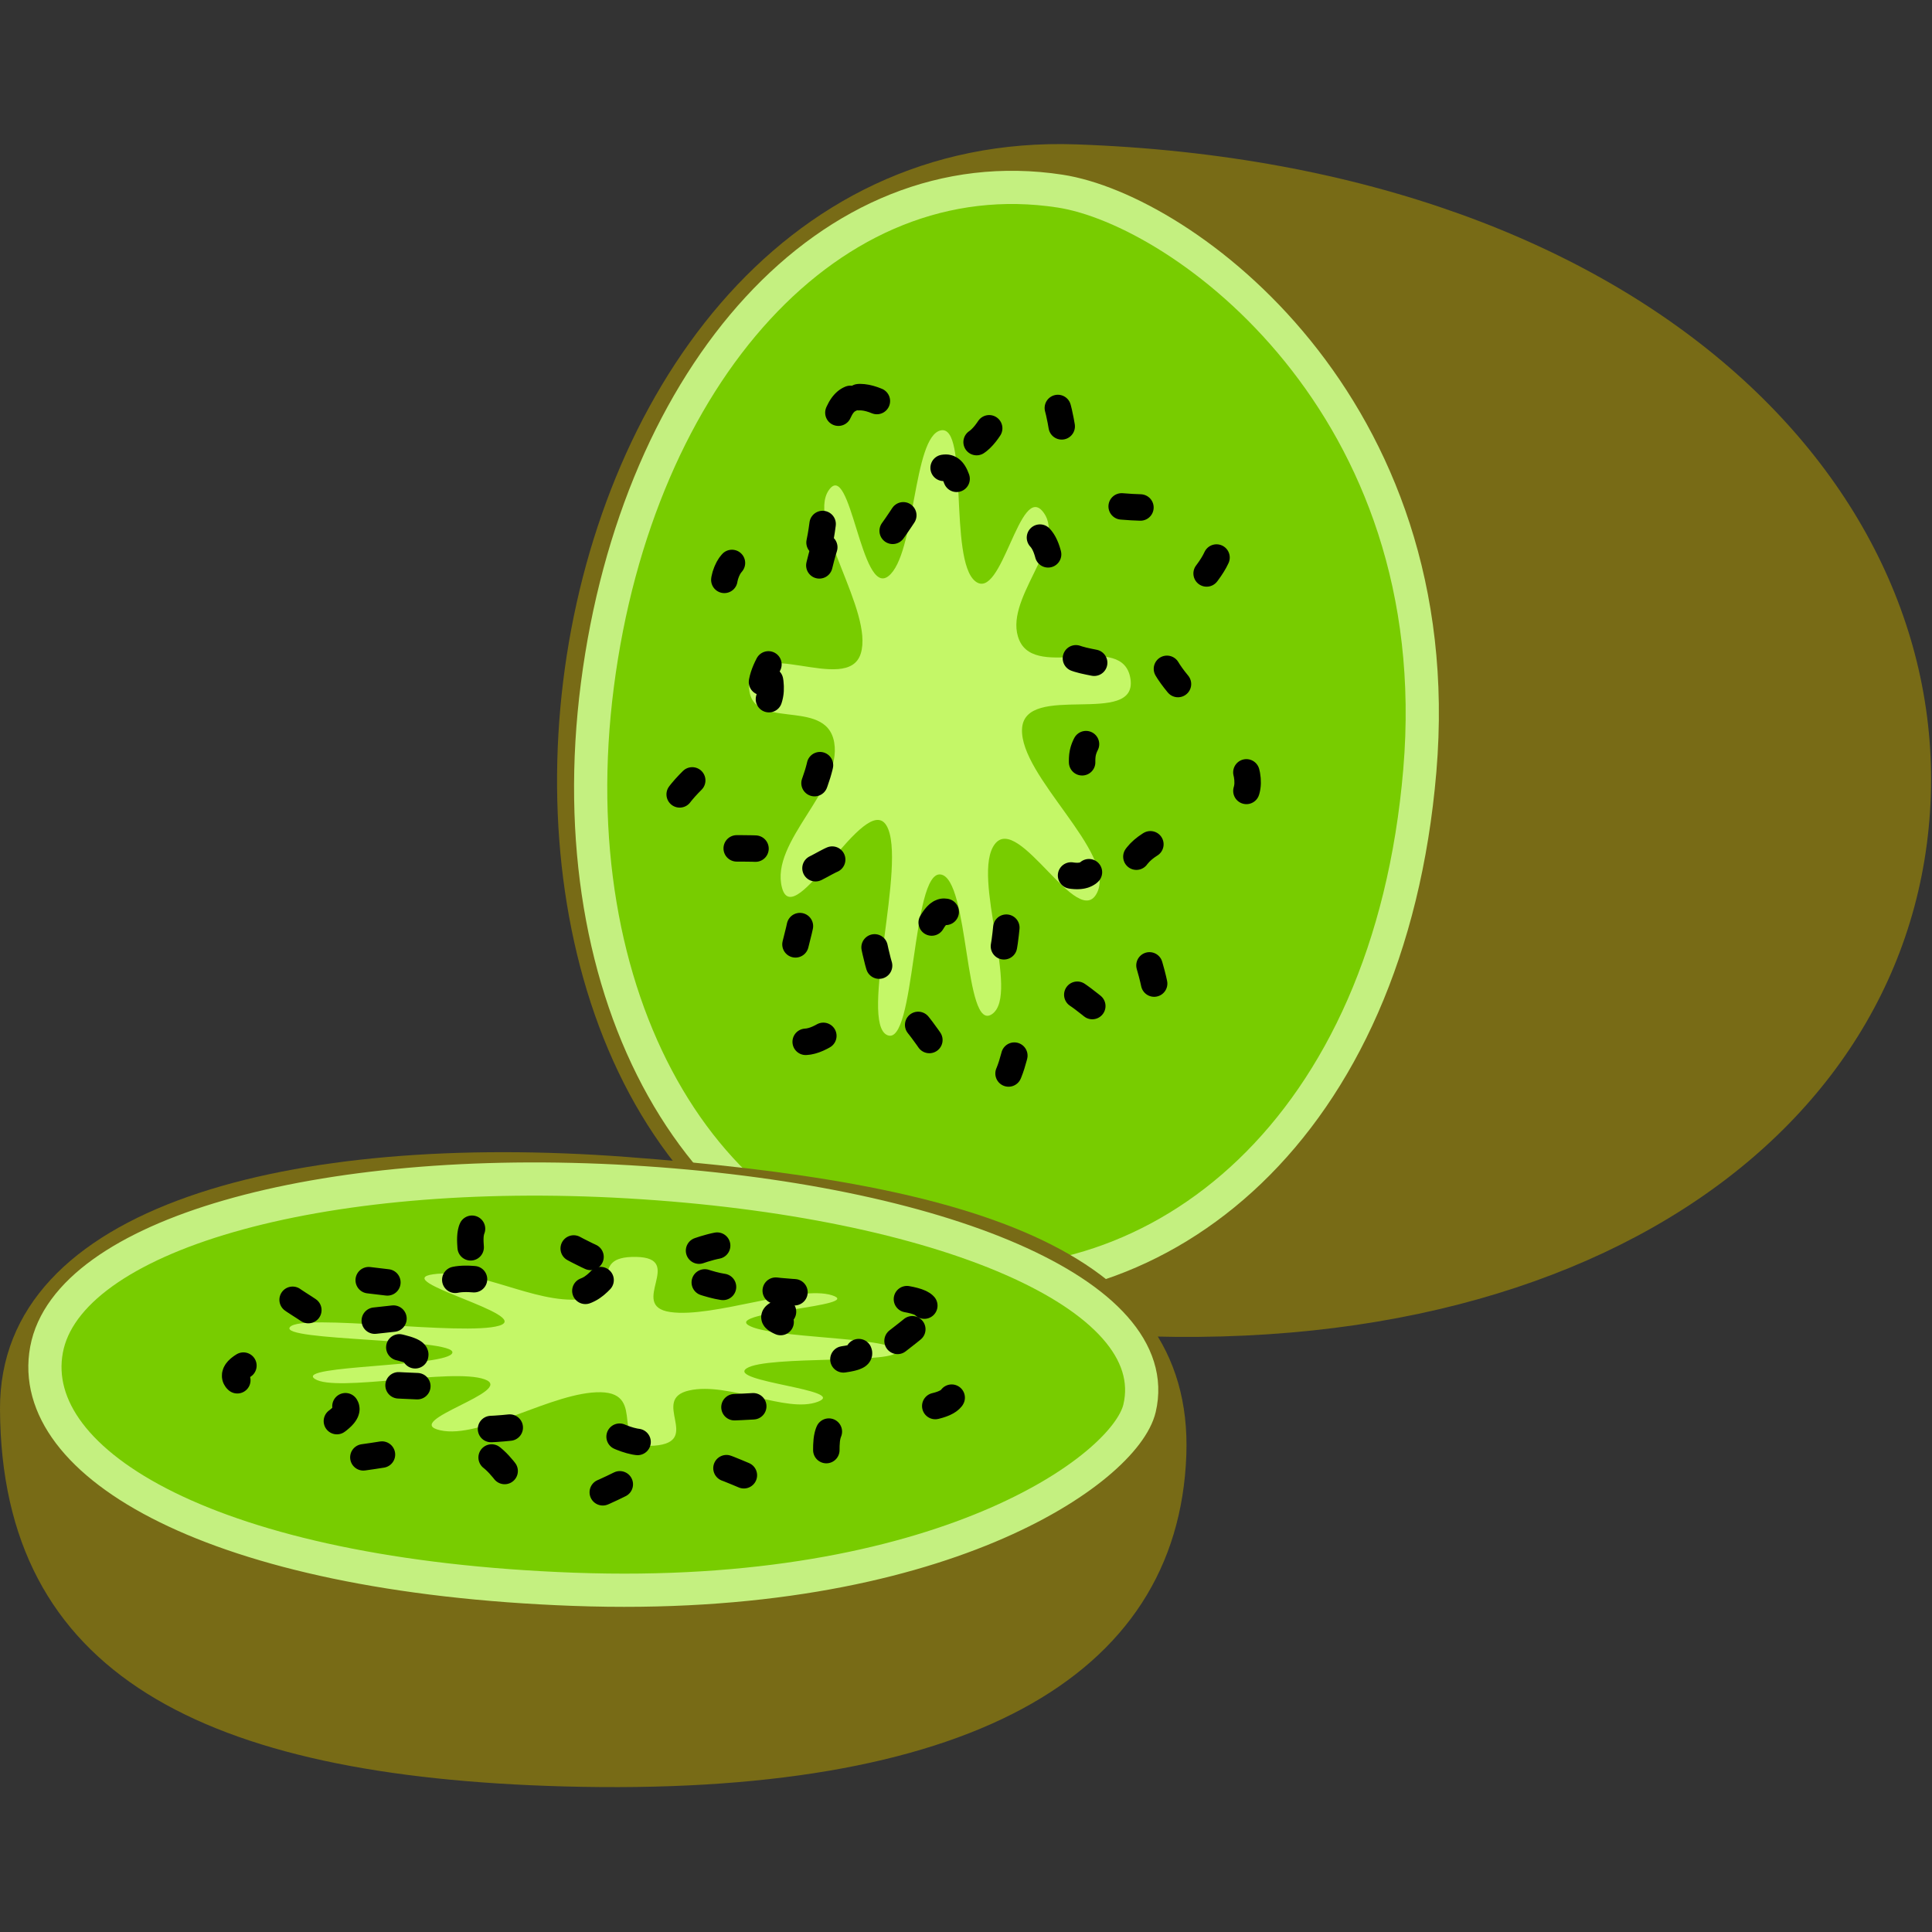 <?xml version="1.0" encoding="UTF-8" standalone="no"?>


<!-- Uploaded to: SVG Repo, www.svgrepo.com, Generator: SVG Repo Mixer Tools -->
<svg 
   xmlns:dc="http://purl.org/dc/elements/1.1/"
   xmlns:cc="http://creativecommons.org/ns#"
   xmlns:rdf="http://www.w3.org/1999/02/22-rdf-syntax-ns#"
   xmlns:svg="http://www.w3.org/2000/svg"
   xmlns="http://www.w3.org/2000/svg"
   xmlns:sodipodi="http://sodipodi.sourceforge.net/DTD/sodipodi-0.dtd"
   xmlns:inkscape="http://www.inkscape.org/namespaces/inkscape"
   id="svg2"
   sodipodi:docname="kiwi.svg"
   viewBox="0 0 256 256"
   version="1.0"
   inkscape:version="0.92.4 (5da689c313, 2019-01-14)"
   width="256"
   height="256">
  <rect x="0" y="0" width="256" height="256" fill="#333333" stroke="none"/>
  <defs
     id="defs18" />
  <title
     id="title2993">Kiwi</title>
  <sodipodi:namedview
     id="namedview16"
     fit-margin-left="0"
     inkscape:zoom="0.76092934"
     borderopacity="1"
     inkscape:current-layer="svg2"
     inkscape:cx="-107.84717"
     inkscape:cy="67.991882"
     inkscape:window-maximized="1"
     showgrid="false"
     fit-margin-right="0"
     bordercolor="#666666"
     inkscape:window-x="-8"
     guidetolerance="10"
     objecttolerance="10"
     inkscape:window-y="-8"
     fit-margin-bottom="0"
     inkscape:window-width="1920"
     inkscape:pageopacity="0"
     inkscape:pageshadow="2"
     pagecolor="#ffffff"
     gridtolerance="10"
     inkscape:window-height="1025"
     fit-margin-top="0" />
  <g
     id="g3795"
     transform="matrix(0.352,0,0,0.352,0.462,19.093)">
    <path
       id="path1311"
       style="fill:#786b16;fill-rule:evenodd"
       inkscape:connector-curvature="0"
       d="M 723.99,263.67 C 707.11,391.29 560.08,478.77 345.76,439.59 133.12,400.72 178.8,-7.82 403.87,0.11 621.79,7.8 741.13,134.06 723.99,263.67 Z" />
    <path
       id="path1309"
       style="fill:#78cc00;fill-rule:evenodd;stroke:#c4f080;stroke-width:12.5"
       inkscape:connector-curvature="0"
       d="M 533.16,235.8 C 521.7,371.26 435.5,438.8 348.95,427.69 262.39,416.58 208.44,320.6 223.57,203.56 238.7,86.53 311.46,4.47 397.72,17.7 c 46.27,7.095 147.07,80.649 135.44,218.1 z" />
    <path
       id="path2188"
       style="fill:#d3ff7c;fill-opacity:0.833;fill-rule:evenodd"
       inkscape:connector-curvature="0"
       d="m 352.86,107.76 c 10.578,-2.158 2.869,48.722 12.936,56.783 10.068,8.062 16.772,-38.016 25.711,-25.862 8.939,12.154 -15.672,32.986 -9.1,48.118 6.572,15.132 39.142,-3.643 41.835,14.584 2.694,18.227 -39.946,0.927 -40.824,18.775 -0.878,17.848 35.364,46.526 28.317,61.501 -7.047,14.975 -29.615,-30.076 -38.596,-18.106 -8.98,11.97 9.681,56.455 -0.976,63.927 -10.656,7.472 -8.47,-51.101 -19.41,-52.54 -10.94,-1.439 -9.396,65.253 -20.093,60.462 -10.697,-4.79 7.677,-65.278 -0.231,-78.805 -7.908,-13.527 -34.787,40.69 -39.375,23.316 -4.588,-17.374 22.735,-36.971 19.651,-54.684 -3.083,-17.713 -32.809,-3.125 -32.042,-22.058 0.767,-18.933 37.108,4.553 42.044,-11.398 4.935,-15.952 -20.359,-49.278 -12.069,-61.445 8.29,-12.167 12.161,40.298 22.449,32.33 10.288,-7.968 9.193,-52.74 19.771,-54.898 z" />
    <path
       id="path2190"
       style="fill:none;stroke:#000000;stroke-width:9.958;stroke-linecap:round;stroke-dasharray:7.074, 42.443"
       inkscape:connector-curvature="0"
       d="m 353.9,121.88 c 6.972,-1.296 4.712,14.541 11.886,18.553 7.175,4.013 18.948,0.926 24.84,8.226 5.892,7.3 3.672,29.929 7.195,39.693 3.523,9.764 22.138,3.661 23.914,14.609 1.776,10.948 -14.433,16.683 -15.606,27.239 -1.173,10.556 8.365,33.288 3.721,42.283 -4.644,8.995 -22.875,-5.629 -28.226,1.932 -5.352,7.561 -2.355,33.262 -9.378,37.75 -7.024,4.488 -10.796,-23.42 -18.275,-23.211 -7.479,0.209 -12.214,32.95 -19.265,30.072 -7.051,-2.877 -9.69,-42.264 -14.886,-49.352 -5.196,-7.088 -19.728,11.732 -22.752,1.296 -3.024,-10.435 12.419,-32.764 10.839,-43.885 -1.58,-11.121 -23.12,-11.204 -22.614,-22.577 0.506,-11.372 15.302,-23.541 18.453,-33.151 3.151,-9.61 4.568,-22.626 10.032,-29.934 5.464,-7.308 8.224,14.734 14.908,10.761 6.684,-3.973 18.242,-29.01 25.214,-30.306 z" />
    <path
       id="path2192"
       style="fill:none;stroke:#000000;stroke-width:9.958;stroke-linecap:round;stroke-dasharray:7.074, 42.443"
       inkscape:connector-curvature="0"
       d="m 318.81,95.907 c -12.054,4.792 -6.188,52.259 -15.406,63.705 -9.217,11.446 -24.864,-13.955 -31.173,1.339 -6.309,15.294 17.466,27.641 16.526,44.8 -0.94,17.159 -40.708,34.089 -38.528,50.757 2.18,16.668 42.741,1.23 50.242,15.263 7.501,14.033 -15.613,55.794 -4.139,64.413 11.473,8.619 25.802,-17.193 38.423,-12.648 12.621,4.545 21.664,34.069 35.139,33.857 13.475,-0.212 9.807,-32.558 21.324,-39.888 11.516,-7.33 30.231,25.361 40.396,14.878 10.166,-10.483 -13.295,-46.803 -6.514,-61.825 6.78,-15.023 42.738,-12.834 43.239,-29.908 0.501,-17.074 -29.457,-33.861 -33.054,-49.309 -3.597,-15.448 28.143,-30.523 21.974,-45.602 -6.169,-15.079 -41.745,-3.336 -51.391,-14.9 -9.646,-11.563 -4.406,-37.43 -16.715,-42.6 -12.308,-5.17 -14.64,25.292 -27.533,25.567 -12.893,0.274 -30.757,-22.691 -42.811,-17.899 z" />
    <path
       id="path2210"
       inkscape:connector-curvature="0"
       sodipodi:nodetypes="sssss"
       style="fill:#786b16;fill-rule:evenodd"
       d="M 210.84,618.23 C 75.06,614.5 -0.82,576.05 -1.31,476.28 -1.697,398.94 109.15,371.89 234.4,381.26 c 125.26,9.368 213.8,32.882 210.86,112.31 -3.12,84.28 -83.649,128.8 -234.42,124.66 z" />
    <path
       id="path2202"
       style="fill:#78cc00;fill-rule:evenodd;stroke:#c4f080;stroke-width:12.5"
       inkscape:connector-curvature="0"
       d="M 214.66,544.03 C 78.89,539.05 8.25,496.74 16.2,453.84 c 7.953,-42.89 101.89,-70.08 219.38,-63.19 117.5,6.89 202.15,42.479 192.07,85.234 -5.406,22.938 -75.229,73.198 -213,68.142 z" />
    <path
       id="path2204"
       style="fill:#d3ff7c;fill-opacity:0.833;fill-rule:evenodd"
       inkscape:connector-curvature="0"
       d="m 336.03,454.15 c 2.542,5.224 -48.579,1.668 -56.268,6.691 -7.689,5.023 38.597,8.106 26.779,12.592 -11.819,4.486 -33.532,-7.588 -48.412,-4.258 -14.88,3.33 5.067,19.352 -13.048,20.778 -18.115,1.426 -2.382,-19.764 -20.248,-20.108 -17.866,-0.343 -45.201,17.738 -60.421,14.327 -15.22,-3.411 28.974,-14.81 16.686,-19.193 -12.288,-4.383 -56.058,5.079 -63.913,-0.157 -7.855,-5.236 50.752,-4.452 51.792,-9.874 1.039,-5.421 -65.544,-4.317 -61.147,-9.636 4.397,-5.318 65.507,3.467 78.736,-0.516 13.229,-3.983 -41.927,-17.008 -24.733,-19.368 17.193,-2.359 37.771,11.063 55.358,9.447 17.587,-1.616 1.926,-16.253 20.873,-15.97 18.946,0.283 -3.197,18.388 12.922,20.749 16.119,2.361 48.498,-10.327 60.957,-6.286 12.459,4.041 -39.823,6.223 -31.487,11.275 8.336,5.051 53.034,4.281 55.576,9.505 z" />
    <path
       id="path2206"
       style="fill:none;stroke:#000000;stroke-width:9.958;stroke-linecap:round;stroke-dasharray:7.074, 42.443"
       inkscape:connector-curvature="0"
       d="m 321.95,454.74 c 1.55,3.444 -14.358,2.406 -18.106,5.977 -3.748,3.571 -0.234,9.382 -7.314,12.335 -7.08,2.953 -29.772,1.97 -39.4,3.763 -9.628,1.794 -2.851,10.975 -13.726,11.909 -10.875,0.934 -17.196,-7.058 -27.787,-7.584 -10.591,-0.527 -32.957,4.309 -42.114,2.057 -9.157,-2.253 4.791,-11.349 -2.96,-13.959 -7.751,-2.61 -33.322,-0.996 -38.063,-4.449 -4.741,-3.453 23.008,-5.462 22.527,-9.162 -0.481,-3.7 -33.369,-5.877 -30.751,-9.381 2.618,-3.504 41.878,-5.011 48.771,-7.618 6.894,-2.607 -12.442,-9.703 -2.125,-11.253 10.318,-1.55 33.192,5.979 44.246,5.141 11.055,-0.839 10.353,-11.499 21.735,-11.306 11.382,0.192 24.08,7.453 33.798,8.963 9.717,1.51 22.775,2.145 30.277,4.812 7.502,2.667 -14.423,4.145 -10.21,7.433 4.213,3.287 29.652,8.88 31.202,12.324 z" />
    <path
       id="path2208"
       style="fill:none;stroke:#000000;stroke-width:9.958;stroke-linecap:round;stroke-dasharray:7.074, 42.443"
       inkscape:connector-curvature="0"
       d="m 346.63,437.24 c -5.227,-5.941 -52.444,-2.796 -64.217,-7.299 -11.773,-4.503 13.038,-12.376 -2.474,-15.42 -15.512,-3.044 -26.983,8.784 -44.163,8.407 -17.18,-0.378 -35.546,-19.972 -52.122,-18.808 -16.576,1.164 0.329,21.158 -13.42,24.942 -13.749,3.784 -56.32,-7.442 -64.514,-1.72 -8.194,5.722 18.12,12.681 14.039,18.951 -4.081,6.269 -33.253,10.895 -32.55,17.562 0.703,6.668 32.89,4.688 40.634,10.35 7.744,5.662 -24.239,15.09 -13.394,20.068 10.845,4.978 46.282,-6.818 61.54,-3.539 15.258,3.279 14.382,21.085 31.461,21.246 17.079,0.161 32.761,-14.75 48.066,-16.609 15.305,-1.859 31.525,13.772 46.367,10.642 14.842,-3.13 1.812,-20.676 13.015,-25.508 11.203,-4.833 37.241,-2.371 41.958,-8.489 4.717,-6.118 -25.806,-7.116 -26.55,-13.495 -0.744,-6.379 21.552,-15.337 16.325,-21.278 z" />
  </g>
</svg>